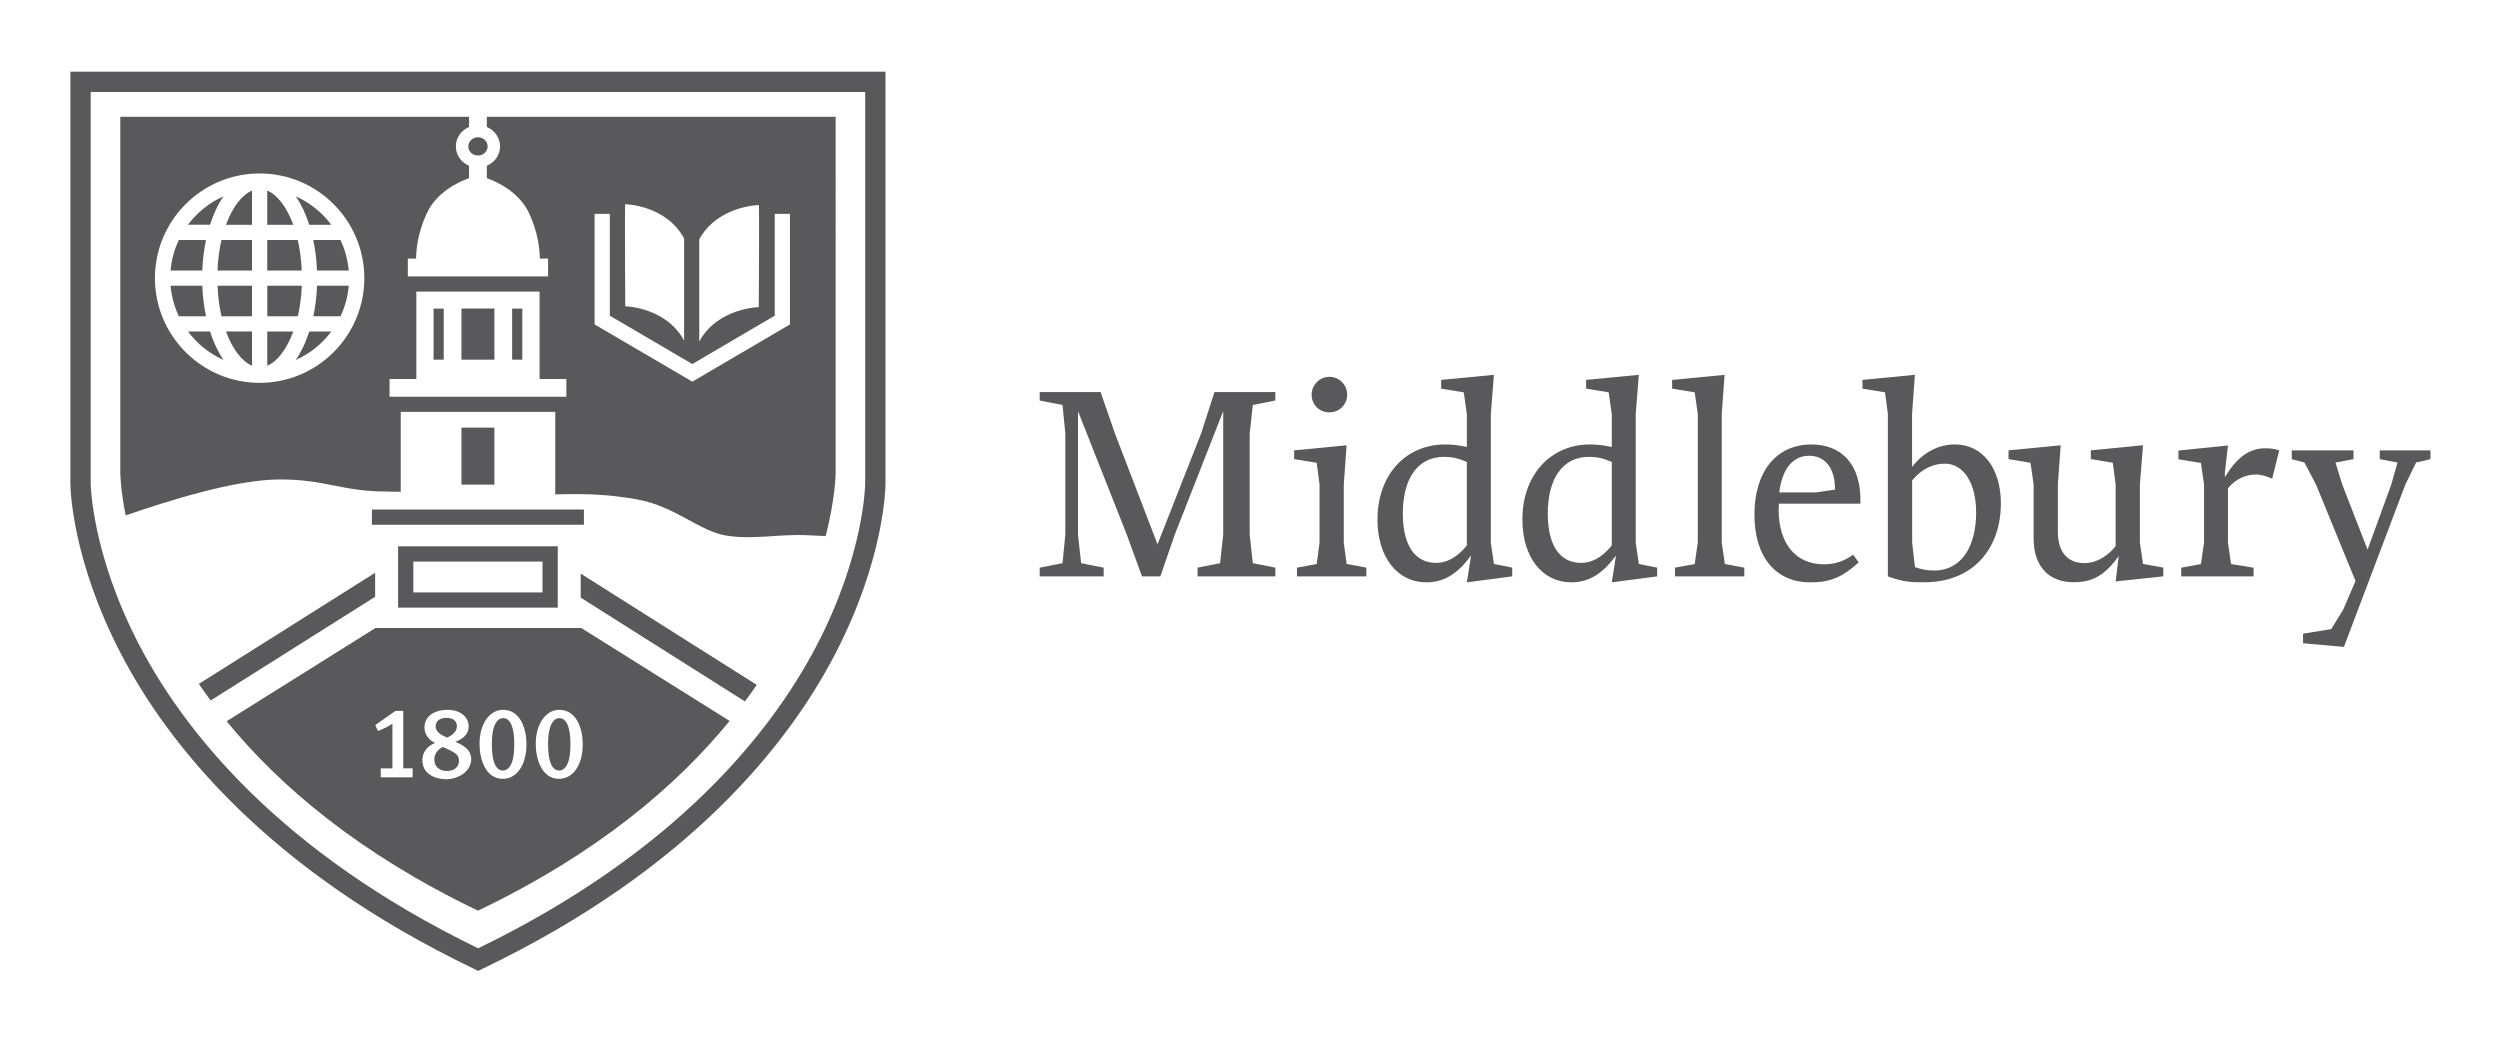 <?xml version="1.0" encoding="UTF-8"?>
<svg id="Layer_1" data-name="Layer 1" xmlns="http://www.w3.org/2000/svg" viewBox="0 0 610.57 254.14">
  <defs>
    <style>
      .cls-1 {
        fill: #59595b;
        stroke-width: 0px;
      }
    </style>
  </defs>
  <polygon class="cls-1" points="253.92 138.64 259.5 137.54 260.18 130.59 260.18 105.87 259.5 98.92 253.92 97.81 253.92 95.75 268.79 95.75 272.3 105.87 282.7 132.93 293.37 105.8 296.61 95.75 311.48 95.75 311.48 97.81 305.97 98.92 305.21 105.87 305.21 130.59 305.97 137.54 311.48 138.64 311.48 140.78 292.48 140.78 292.48 138.64 297.98 137.54 298.74 130.59 298.74 100.43 286.9 130.59 283.39 140.78 278.91 140.78 275.2 130.59 263.28 100.43 263.28 130.59 264.04 137.54 269.55 138.64 269.55 140.78 253.92 140.78 253.92 138.64"/>
  <path class="cls-1" d="M320.34,96.37c0-2.34,1.93-4.34,4.34-4.34s4.34,1.93,4.34,4.41c0,2.2-1.79,4.27-4.34,4.27-2.34,0-4.34-1.72-4.34-4.34M316.76,138.64l4.82-.9.69-5.23v-14.18l-.69-5.3-5.51-.9v-2.14l12.81-1.24-.69,9.57v14.18l.69,5.23,4.82.9v2.14h-16.94v-2.14Z"/>
  <path class="cls-1" d="M358.24,133.2v-20.38c-1.93-.83-3.44-1.24-5.58-1.24-6.47,0-10.05,5.37-10.05,13.84,0,7.51,2.75,12.05,8.13,12.05,2.41,0,4.96-1.1,7.51-4.27M336.42,126.87c0-10.74,6.75-18.32,16.53-18.32,1.93,0,3.44.21,5.3.62v-8.05l-.76-5.3-5.51-.9v-2.14l12.88-1.24-.76,9.57v31.4l.76,5.23,4.47.89v2.14l-11.08,1.45,1.03-6.54c-3.17,4.27-6.4,6.54-10.95,6.54-6.95,0-11.91-5.99-11.91-15.35"/>
  <path class="cls-1" d="M393.64,133.2v-20.38c-1.93-.83-3.44-1.24-5.58-1.24-6.47,0-10.05,5.37-10.05,13.84,0,7.51,2.75,12.05,8.13,12.05,2.41,0,4.96-1.1,7.51-4.27M371.81,126.87c0-10.74,6.75-18.32,16.53-18.32,1.93,0,3.44.21,5.3.62v-8.05l-.76-5.3-5.51-.9v-2.14l12.88-1.24-.76,9.57v31.4l.76,5.23,4.47.89v2.14l-11.08,1.45,1.03-6.54c-3.17,4.27-6.4,6.54-10.95,6.54-6.95,0-11.91-5.99-11.91-15.35"/>
  <polygon class="cls-1" points="409.07 138.64 413.89 137.75 414.65 132.51 414.65 101.12 413.89 95.82 408.38 94.92 408.38 92.79 421.19 91.55 420.5 101.12 420.5 132.51 421.26 137.75 426.01 138.64 426.01 140.78 409.07 140.78 409.07 138.64"/>
  <path class="cls-1" d="M443.49,120.26l4.68-.69c0-5.44-2.55-8.26-6.33-8.26s-6.54,2.89-7.3,8.95h8.95ZM428.48,125.7c0-10.46,5.3-17.15,13.91-17.15,7.23,0,12.26,4.68,11.98,14.46h-19.9s-.07.97-.07,1.52c0,7.78,3.79,13.29,11.08,13.29,2.2,0,4.68-.55,7.09-2.34l1.38,1.86c-3.93,3.58-6.89,4.89-11.84,4.89-8.19,0-13.63-5.92-13.63-16.53"/>
  <path class="cls-1" d="M482.63,125.15c0-7.09-3.03-11.91-7.64-11.91-2.82,0-5.51,1.17-7.99,4.06v15.22l.69,5.99c1.65.55,2.82.83,4.61.83,7.09,0,10.33-6.34,10.33-14.19M461.07,140.78v-39.66l-.69-5.3-5.51-.9v-2.14l12.8-1.24-.69,9.57v12.94c2.55-3.37,6.27-5.51,10.47-5.51,6.61,0,11.22,5.65,11.22,14.39,0,10.68-6.4,19.28-18.8,19.28-2.89,0-4.89,0-8.81-1.45"/>
  <path class="cls-1" d="M496.67,131.48v-13.15l-.76-5.3-5.37-.9v-2.14l12.74-1.24-.69,9.57v11.57c0,4.75,2.2,7.64,6.54,7.64,2.96,0,5.65-1.79,7.57-4.13v-15.08l-.69-5.3-5.37-.9v-2.14l12.74-1.24-.76,9.57v14.18l.76,5.23,4.96.9v2.14l-11.64,1.24.76-6.2c-3.24,4.47-6.13,6.4-11.02,6.4-6.06,0-9.78-3.85-9.78-10.74"/>
  <polygon class="cls-1" points="562.47 157.1 562.47 154.76 569.35 153.65 572.31 148.83 575.28 141.88 565.63 118.33 562.81 112.96 559.71 112.14 559.71 110 574.79 110 574.79 112.14 570.39 112.96 572.04 118.33 578.23 134.24 584.02 118.33 585.53 112.96 581.2 112.14 581.2 110 593.59 110 593.59 112.14 590.08 112.96 587.46 118.33 572.45 157.99 562.47 157.1"/>
  <path class="cls-1" d="M553.28,109.48c-3.91,0-6.99,2.19-9.87,7.04,0-.07-.02-.15-.03-.22v-.8c.03-.35.07-.7.11-1.05.09-.77.18-1.53.26-2.3.13-1.12.26-2.24.38-3.35l-12.1,1.24v2.13l5.5.9.76,5.29v14.17l-.76,5.23-4.81.89v2.13h17.67v-2.13l-5.5-.89-.76-5.23v-13.01c0-.09,0-.18.01-.28,1.99-2.46,4.66-3.35,6.73-3.35,1.44,0,2.89.48,4.06,1.03l1.72-6.95c-1.45-.41-2.13-.48-3.37-.48"/>
  <path class="cls-1" d="M22.15,22.47v95.63c0,.16.23,17.33,12.07,39.83,10.87,20.64,33.99,50.11,82.56,73.67,48.6-23.57,71.7-53.04,82.53-73.68,11.81-22.5,11.99-39.66,11.99-39.83V22.47H22.15ZM116.78,237.11l-1.07-.52c-50.68-24.31-74.76-55.1-86.03-76.65-12.3-23.52-12.49-41.1-12.49-41.84V17.51h199.07v100.59c0,.74-.14,18.31-12.4,41.84-11.24,21.55-35.28,52.34-86.01,76.66l-1.07.52Z"/>
  <path class="cls-1" d="M80.91,54.9c-2.24-3-5.22-5.41-8.68-6.95,1.33,1.92,2.44,4.27,3.3,6.95h5.38Z"/>
  <path class="cls-1" d="M65.27,46.54v8.36h6.36c-1.6-4.37-3.94-7.34-6.36-8.36"/>
  <path class="cls-1" d="M53.13,66.07h8.42v-7.45h-7.46c-.52,2.24-.86,4.74-.97,7.45"/>
  <path class="cls-1" d="M55.19,54.9h6.36v-8.36c-2.42,1.02-4.76,3.98-6.36,8.36"/>
  <path class="cls-1" d="M54.09,77.24h7.46v-7.45h-8.42c.11,2.71.45,5.2.97,7.45"/>
  <path class="cls-1" d="M61.55,89.32v-8.36h-6.36c1.6,4.37,3.94,7.34,6.36,8.36"/>
  <path class="cls-1" d="M49.41,69.79h-7.75c.23,2.65.93,5.15,2.02,7.45h6.63c-.49-2.33-.8-4.83-.9-7.45"/>
  <path class="cls-1" d="M72.73,58.62h-7.46v7.45h8.42c-.11-2.7-.45-5.2-.97-7.45"/>
  <path class="cls-1" d="M50.3,58.62h-6.63c-1.09,2.3-1.79,4.8-2.02,7.45h7.76c.1-2.62.41-5.12.9-7.45"/>
  <path class="cls-1" d="M45.91,80.96c2.24,3,5.22,5.41,8.68,6.94-1.33-1.92-2.44-4.27-3.3-6.94h-5.38Z"/>
  <path class="cls-1" d="M77.42,66.07h7.75c-.23-2.65-.93-5.15-2.02-7.45h-6.64c.49,2.33.8,4.82.9,7.45"/>
  <path class="cls-1" d="M54.59,47.95c-3.46,1.53-6.44,3.94-8.68,6.94h5.38c.86-2.67,1.97-5.03,3.3-6.94"/>
  <path class="cls-1" d="M76.52,77.24h6.64c1.09-2.3,1.79-4.8,2.02-7.45h-7.75c-.1,2.62-.41,5.12-.9,7.45"/>
  <path class="cls-1" d="M192.94,79.23l-23.85,13.98-23.87-13.98v-27h3.72v24.87l20.14,11.81,20.13-11.81v-24.87h3.72v27ZM152.7,49.87s9.92.16,14.38,8.37v24.94c-4.46-8.21-14.38-8.37-14.38-8.37,0,0-.15-25.1,0-24.94M170.78,58.45c4.51-8.21,14.54-8.37,14.54-8.37.15-.16,0,24.94,0,24.94,0,0-10.03.16-14.54,8.37v-24.94ZM138.32,96.9h-43.18v-4.34h6.54v-21.34h30.1v21.34h6.54v4.34ZM63.41,93.5c-14.1,0-25.57-11.47-25.57-25.57s11.47-25.57,25.57-25.57,25.57,11.47,25.57,25.57-11.47,25.57-25.57,25.57M118.9,28.53v2.48c1.89.81,3.23,2.62,3.23,4.74s-1.33,3.93-3.23,4.74v3.01c2.84,1.04,7.97,3.53,10.32,8.58,2.2,4.73,2.6,8.83,2.62,11.08h2.02v4.34h-34.26v-4.34h2.02c.02-2.24.42-6.34,2.62-11.08,2.34-5.04,7.47-7.54,10.32-8.58v-3.01c-1.89-.81-3.23-2.61-3.23-4.74s1.34-3.93,3.23-4.74v-2.48H29.38v86.92s.01,3.91,1.31,10.42c.15-.05.3-.1.45-.15,9.31-3.18,26.12-8.63,37.25-8.63s15.22,2.95,25.89,2.95c1.23,0,2.42.03,3.59.07v-19.52h37.74v20.16c7.56-.23,13.19,0,20,1.22,9.42,1.71,15.22,7.84,21.91,8.86,6.7,1.02,12.61-.45,19.76-.11,1.84.09,3.18.15,4.38.21,2.42-9.49,2.43-15.47,2.43-15.47V28.53h-85.18Z"/>
  <path class="cls-1" d="M73.7,69.79h-8.42v7.45h7.46c.52-2.25.86-4.74.97-7.45"/>
  <path class="cls-1" d="M65.27,89.32c2.42-1.02,4.75-3.98,6.36-8.35h-6.36v8.35Z"/>
  <path class="cls-1" d="M72.23,87.91c3.46-1.53,6.44-3.94,8.68-6.94h-5.38c-.86,2.67-1.98,5.03-3.3,6.94"/>
  <rect class="cls-1" x="112.7" y="104.44" width="8.05" height="13.92"/>
  <path class="cls-1" d="M111.29,184.08c-.61-.49-1.57-.98-3.16-1.64-1.2.64-2.06,1.62-2.06,3.04,0,1.72,1.23,2.82,3.14,2.82,1.72,0,2.89-1.01,2.89-2.46,0-.76-.27-1.35-.81-1.76"/>
  <path class="cls-1" d="M109.23,180.15c1.08-.54,2.36-1.4,2.36-2.75s-.96-2.08-2.6-2.08-2.6.86-2.6,2.13c0,1.42,1.69,2.23,2.84,2.7"/>
  <path class="cls-1" d="M122.85,175.39c-.96,0-1.69.76-2.16,2.06-.39,1.06-.56,2.45-.56,4.19,0,1.65.12,2.92.34,3.83.44,1.91,1.33,2.72,2.35,2.72s1.87-.88,2.31-2.31c.32-1.05.47-2.45.47-4.1s-.12-2.7-.37-3.75c-.47-1.91-1.3-2.65-2.38-2.65"/>
  <path class="cls-1" d="M136.53,190.21c-4.31,0-5.69-5.03-5.69-8.54,0-4.83,2.46-8.31,5.72-8.31,4.39,0,5.76,4.83,5.76,8.39,0,5.08-2.35,8.46-5.79,8.46M122.8,190.21c-4.32,0-5.69-5.03-5.69-8.54,0-4.83,2.45-8.31,5.71-8.31,4.39,0,5.76,4.83,5.76,8.39,0,5.08-2.35,8.46-5.79,8.46M108.94,190.31c-2.82,0-5.79-1.4-5.79-4.64,0-1.98,1.32-3.58,3.14-4.22-1.49-.61-2.62-2.11-2.62-3.75,0-3.11,2.9-4.34,5.57-4.34,3.09,0,5.22,1.64,5.22,4.05,0,2.01-1.57,3.14-3.26,3.77,2.38.98,3.88,2.16,3.88,4.2,0,3.16-3.31,4.93-6.13,4.93M100.77,189.84h-7.78v-2.18h2.85v-10.89c-.25.15-1.01.64-1.67.95-.66.32-1.57.71-1.86.81l-.66-1.45,4.93-3.46h1.91v14.03h2.28v2.18ZM141.84,153.29v.09h-50.15l-36.34,22.77c12.94,15.83,32.33,32.34,61.39,46.26,29.12-13.94,48.52-30.48,61.45-46.34l-36.35-22.77Z"/>
  <path class="cls-1" d="M136.58,175.39c-.96,0-1.69.76-2.16,2.06-.39,1.06-.56,2.45-.56,4.19,0,1.65.12,2.92.34,3.83.44,1.91,1.32,2.72,2.35,2.72s1.87-.88,2.3-2.31c.32-1.05.47-2.45.47-4.1s-.12-2.7-.37-3.75c-.47-1.91-1.3-2.65-2.38-2.65"/>
  <rect class="cls-1" x="90.83" y="124.44" width="51.78" height="3.72"/>
  <path class="cls-1" d="M100.95,144.69h31.55v-7.54h-31.55v7.54ZM136.22,148.4h-38.99v-14.98h38.99v14.98Z"/>
  <rect class="cls-1" x="112.7" y="75.35" width="8.05" height="12.49"/>
  <rect class="cls-1" x="105.89" y="75.37" width="2.48" height="12.47"/>
  <rect class="cls-1" x="125.08" y="75.37" width="2.48" height="12.47"/>
  <path class="cls-1" d="M119.09,35.76c0,1.23-1.06,2.23-2.36,2.23s-2.36-1-2.36-2.23,1.06-2.24,2.36-2.24,2.36,1.01,2.36,2.24"/>
  <path class="cls-1" d="M91.61,139.89l-43.05,27.14c.92,1.34,1.88,2.69,2.89,4.05l40.17-25.33v-5.87Z"/>
  <path class="cls-1" d="M141.84,145.97l40.09,25.34c1.01-1.36,1.97-2.7,2.89-4.04l-42.99-27.17v5.87Z"/>
</svg>
